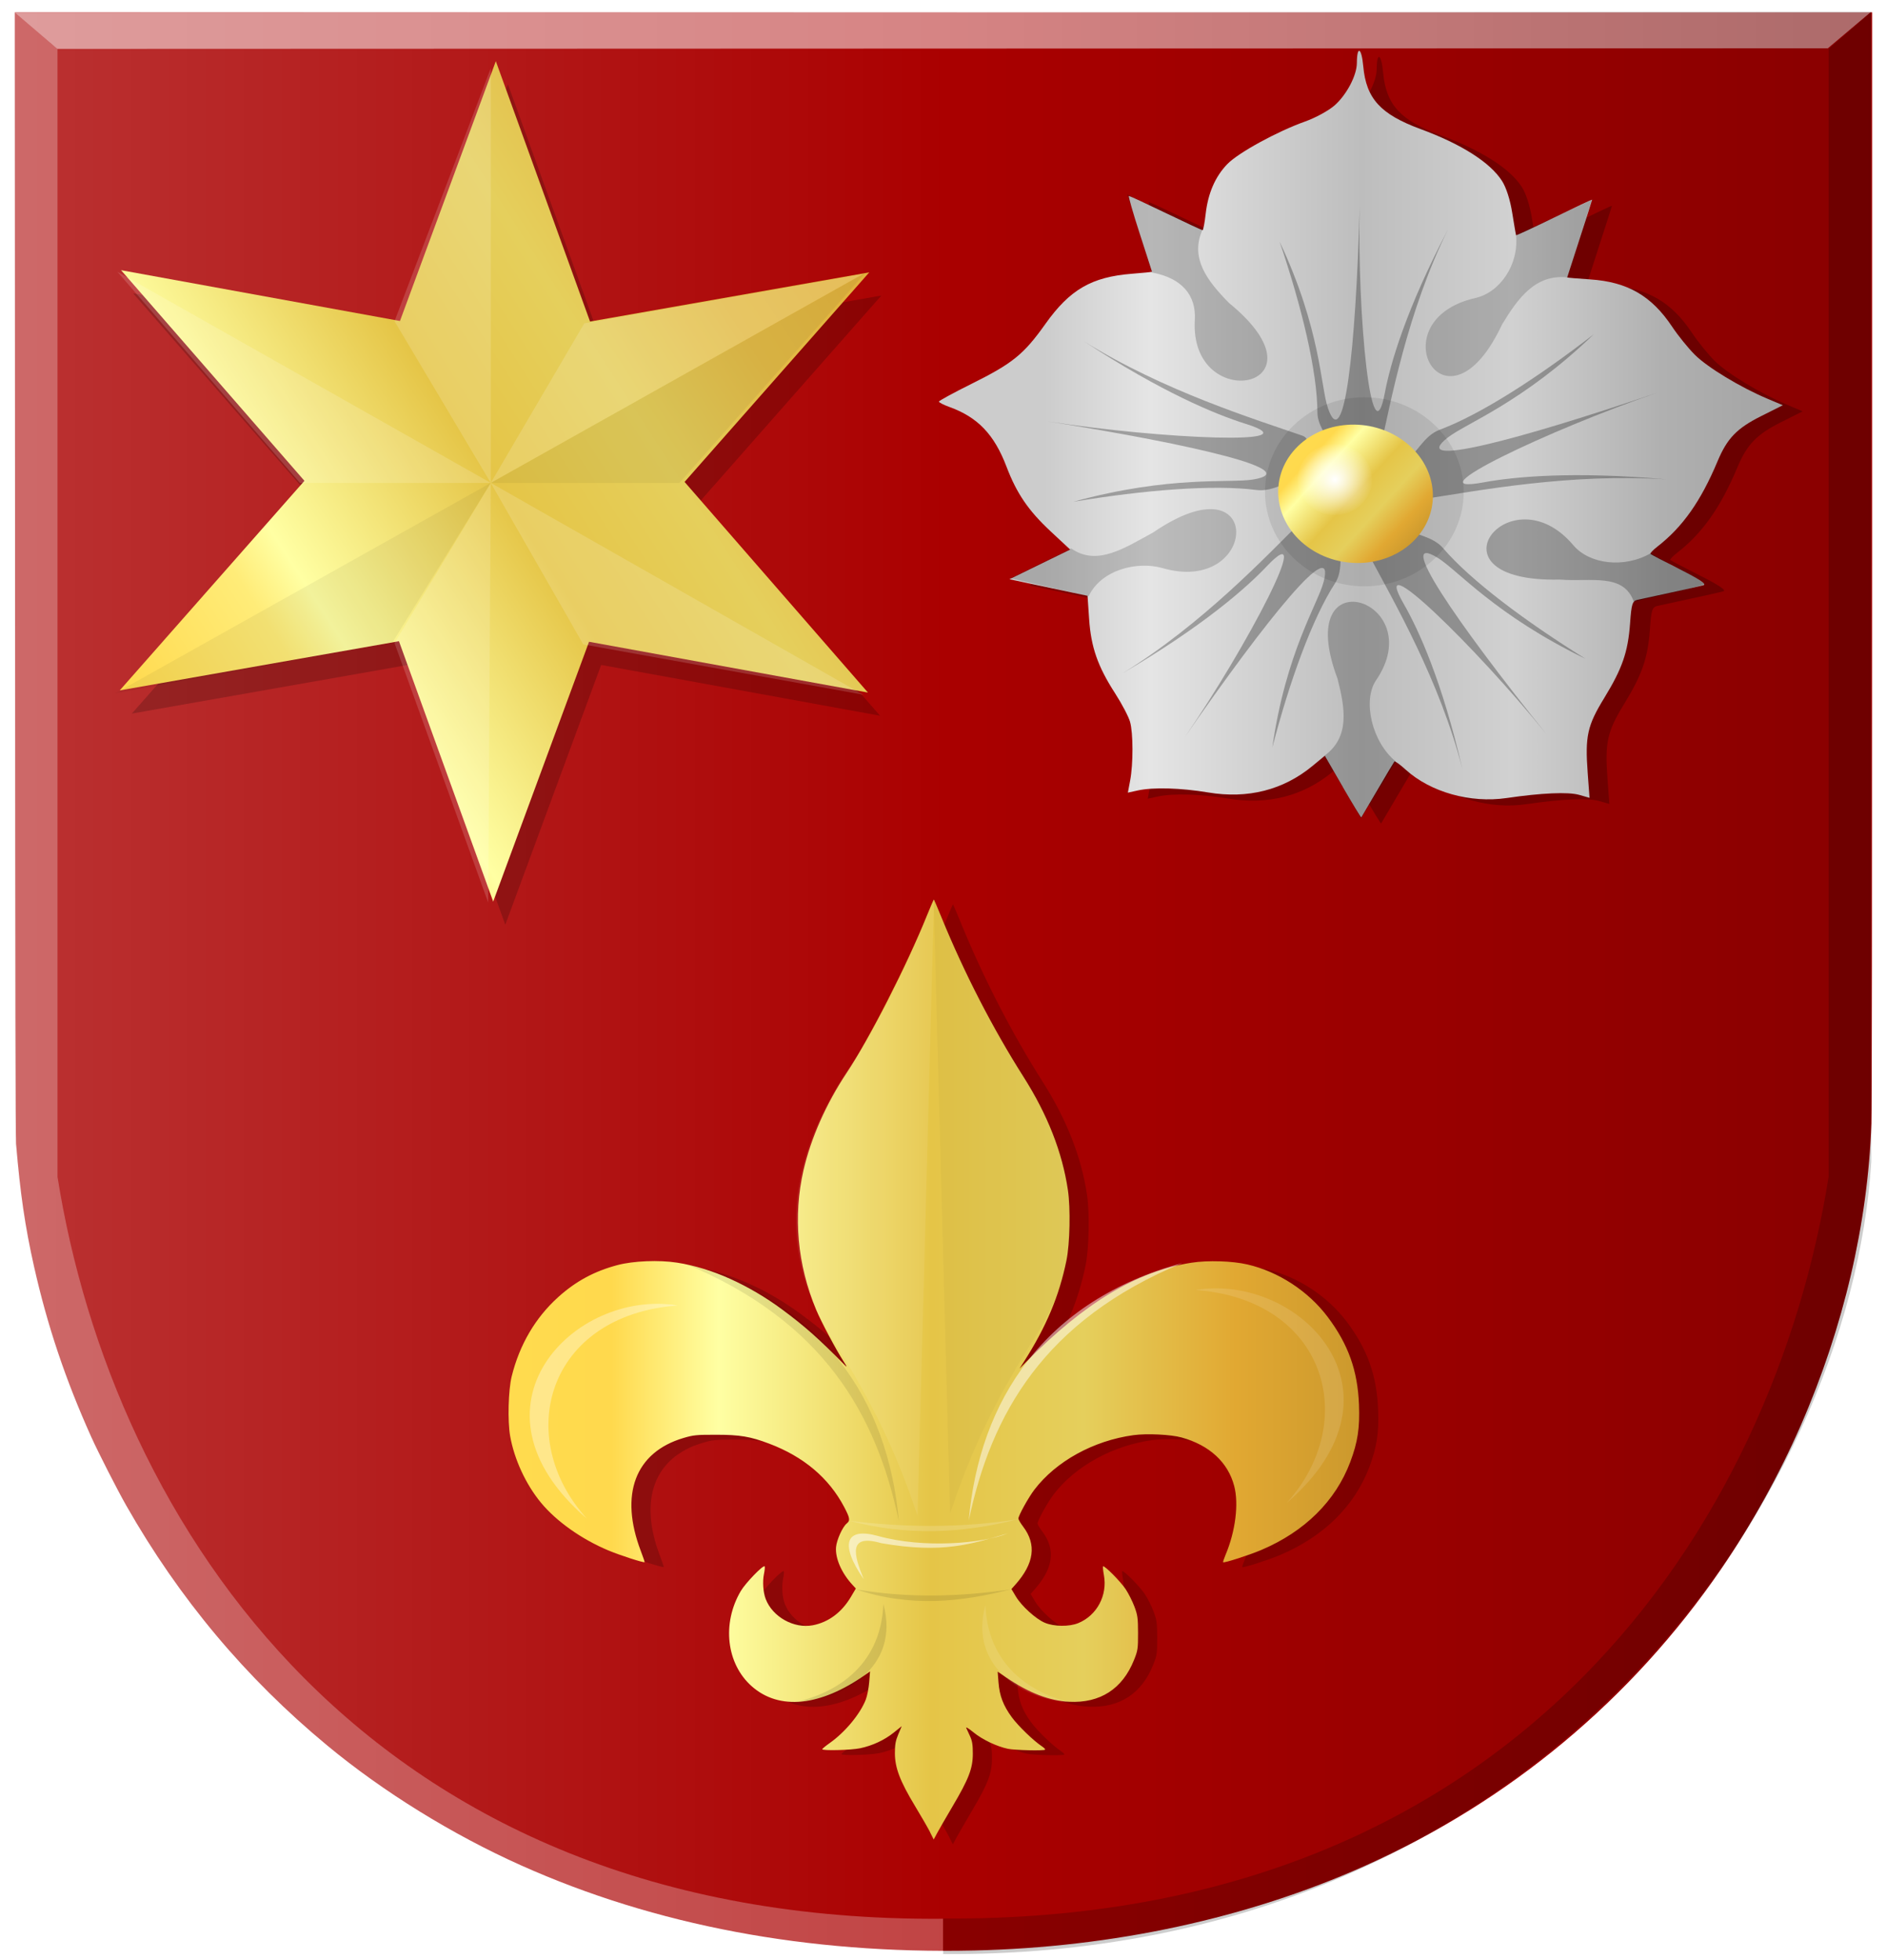 <?xml version="1.0" encoding="UTF-8" standalone="no"?>
<!-- Created with Inkscape (http://www.inkscape.org/) -->

<svg
   xmlns:dc="http://purl.org/dc/elements/1.1/"
   xmlns:cc="http://creativecommons.org/ns#"
   xmlns:rdf="http://www.w3.org/1999/02/22-rdf-syntax-ns#"
   xmlns:svg="http://www.w3.org/2000/svg"
   xmlns="http://www.w3.org/2000/svg"
   xmlns:xlink="http://www.w3.org/1999/xlink"
   xmlns:sodipodi="http://sodipodi.sourceforge.net/DTD/sodipodi-0.dtd"
   xmlns:inkscape="http://www.inkscape.org/namespaces/inkscape"
   width="151.531"
   height="157.475"
   id="svg21480"
   version="1.1"
   inkscape:version="0.48.4 r9939"
   sodipodi:docname="Nieuw document 66">
  <defs
     id="defs21482">
    <radialGradient
       inkscape:collect="always"
       xlink:href="#linearGradient47481-9-9"
       id="radialGradient47487-0-9"
       cx="-4.781"
       cy="438.75"
       fx="-4.781"
       fy="438.75"
       r="5.931"
       gradientTransform="matrix(1,0,0,0.921,0,34.675)"
       gradientUnits="userSpaceOnUse" />
    <linearGradient
       inkscape:collect="always"
       id="linearGradient47481-9-9">
      <stop
         style="stop-color:#ffffff;stop-opacity:1;"
         offset="0"
         id="stop47483-5-5" />
      <stop
         style="stop-color:#ffffff;stop-opacity:0;"
         offset="1"
         id="stop47485-8-3" />
    </linearGradient>
    <filter
       color-interpolation-filters="sRGB"
       inkscape:collect="always"
       id="filter47561-9-0"
       x="-0.15"
       width="1.299"
       y="-0.163"
       height="1.326">
      <feGaussianBlur
         inkscape:collect="always"
         stdDeviation="0.721"
         id="feGaussianBlur47563-0-9" />
    </filter>
    <linearGradient
       inkscape:collect="always"
       xlink:href="#linearGradient4053-4-3-4-5"
       id="linearGradient47479-6-9"
       x1="-10.713"
       y1="438.75"
       x2="1.15"
       y2="438.75"
       gradientUnits="userSpaceOnUse" />
    <linearGradient
       id="linearGradient4053-4-3-4-5">
      <stop
         style="stop-color:#cc992d;stop-opacity:1;"
         offset="0"
         id="stop4055-9-8-7-1" />
      <stop
         style="stop-color:#e1a832;stop-opacity:1;"
         offset="0.143"
         id="stop4057-8-6-2-1" />
      <stop
         id="stop4059-2-9-1-1"
         offset="0.321"
         style="stop-color:#e5cf5c;stop-opacity:1;" />
      <stop
         style="stop-color:#e5c547;stop-opacity:1;"
         offset="0.5"
         id="stop4061-4-8-4-2" />
      <stop
         id="stop4063-5-6-9-3"
         offset="0.75"
         style="stop-color:#ffffa3;stop-opacity:1;" />
      <stop
         style="stop-color:#ffd94d;stop-opacity:1;"
         offset="0.875"
         id="stop4065-2-6-9-3" />
      <stop
         id="stop4067-9-2-0-9"
         offset="1"
         style="stop-color:#ffdb4e;stop-opacity:1;" />
    </linearGradient>
    <filter
       color-interpolation-filters="sRGB"
       inkscape:collect="always"
       id="filter72068-2-9-8-7"
       x="-0.12"
       width="1.24"
       y="-0.12"
       height="1.24">
      <feGaussianBlur
         inkscape:collect="always"
         stdDeviation="0.734"
         id="feGaussianBlur72070-4-2-1-2" />
    </filter>
    <linearGradient
       y2="433.431"
       x2="26.158"
       y1="433.431"
       x1="-36.225"
       gradientTransform="matrix(-1.087,0,0,1.034,385.25,0.027)"
       gradientUnits="userSpaceOnUse"
       id="linearGradient72135-9-0-3"
       xlink:href="#linearGradient4070-6-8-5-3"
       inkscape:collect="always" />
    <linearGradient
       id="linearGradient4070-6-8-5-3">
      <stop
         style="stop-color:#a3a3a3;stop-opacity:1;"
         offset="0"
         id="stop4072-2-3-5-0" />
      <stop
         style="stop-color:#b0b0b0;stop-opacity:1;"
         offset="0.143"
         id="stop4074-8-2-4" />
      <stop
         id="stop4076-8-5-7-8"
         offset="0.321"
         style="stop-color:#d1d1d1;stop-opacity:1;" />
      <stop
         style="stop-color:#bdbdbd;stop-opacity:1;"
         offset="0.5"
         id="stop4078-1-6-4" />
      <stop
         id="stop4080-6-9-7-3"
         offset="0.75"
         style="stop-color:#e5e5e5;stop-opacity:1;" />
      <stop
         style="stop-color:#cccccc;stop-opacity:1;"
         offset="0.875"
         id="stop4082-8-8-9" />
      <stop
         id="stop4084-7-6-7-2"
         offset="1"
         style="stop-color:#cccccc;stop-opacity:1;" />
    </linearGradient>
    <linearGradient
       y2="921.61"
       x2="1143.514"
       y1="921.61"
       x1="1042.86"
       gradientUnits="userSpaceOnUse"
       id="linearGradient19692-4"
       xlink:href="#linearGradient7293-4-5-5-0-9"
       inkscape:collect="always" />
    <linearGradient
       id="linearGradient7293-4-5-5-0-9">
      <stop
         style="stop-color:#b58e30;stop-opacity:1;"
         offset="0"
         id="stop24834-6-0" />
      <stop
         id="stop24882-7-5"
         offset="0"
         style="stop-color:#b58e30;stop-opacity:1;" />
      <stop
         id="stop24880-2-7"
         offset="0"
         style="stop-color:#b58e30;stop-opacity:1;" />
      <stop
         id="stop24878-8-4"
         offset="0"
         style="stop-color:#b58e30;stop-opacity:1;" />
      <stop
         id="stop24876-0-7"
         offset="0"
         style="stop-color:#b58e30;stop-opacity:1;" />
      <stop
         id="stop24874-0-6"
         offset="0"
         style="stop-color:#b68f30;stop-opacity:1;" />
      <stop
         id="stop24872-6-6"
         offset="0"
         style="stop-color:#b79030;stop-opacity:1;" />
      <stop
         id="stop24870-8-3"
         offset="0"
         style="stop-color:#ba9231;stop-opacity:1;" />
      <stop
         id="stop24868-3-0"
         offset="0"
         style="stop-color:#c09633;stop-opacity:1;" />
      <stop
         id="stop24866-0-9"
         offset="0"
         style="stop-color:#cb9f36;stop-opacity:1;" />
      <stop
         id="stop24864-6-0"
         offset="0"
         style="stop-color:#e2b13c;stop-opacity:1;" />
      <stop
         id="stop24862-4-8"
         offset="0"
         style="stop-color:#e2b13c;stop-opacity:1;" />
      <stop
         id="stop24860-3-0"
         offset="0"
         style="stop-color:#e2b13c;stop-opacity:1;" />
      <stop
         id="stop24858-7-1"
         offset="0"
         style="stop-color:#e2b13c;stop-opacity:1;" />
      <stop
         id="stop24856-0-5"
         offset="0"
         style="stop-color:#e2b13c;stop-opacity:1;" />
      <stop
         id="stop24854-5-1"
         offset="0"
         style="stop-color:#e2b13c;stop-opacity:1;" />
      <stop
         id="stop24852-2-0"
         offset="0.001"
         style="stop-color:#e2b13c;stop-opacity:1;" />
      <stop
         id="stop24850-0-3"
         offset="0.001"
         style="stop-color:#e2b13c;stop-opacity:1;" />
      <stop
         id="stop24848-7-9"
         offset="0.003"
         style="stop-color:#e2b13c;stop-opacity:1;" />
      <stop
         id="stop24846-5-5"
         offset="0.005"
         style="stop-color:#e2b13c;stop-opacity:1;" />
      <stop
         id="stop24844-6-8"
         offset="0.01"
         style="stop-color:#e2b13c;stop-opacity:1;" />
      <stop
         id="stop24842-1-9"
         offset="0.02"
         style="stop-color:#e2b23d;stop-opacity:1;" />
      <stop
         id="stop24840-8-6"
         offset="0.04"
         style="stop-color:#e2b33e;stop-opacity:1;" />
      <stop
         id="stop24838-1-2"
         offset="0.08"
         style="stop-color:#e2b641;stop-opacity:1;" />
      <stop
         style="stop-color:#e3bb47;stop-opacity:1;"
         offset="0.161"
         id="stop24830-8-5" />
      <stop
         style="stop-color:#e5cf5c;stop-opacity:1;"
         offset="0.321"
         id="stop8194-1-0-7-5-7" />
      <stop
         id="stop7301-0-2-2-6-6"
         offset="0.5"
         style="stop-color:#e5c547;stop-opacity:1;" />
      <stop
         style="stop-color:#f2e275;stop-opacity:1;"
         offset="0.625"
         id="stop24826-5-3" />
      <stop
         style="stop-color:#ffffa3;stop-opacity:1;"
         offset="0.75"
         id="stop7303-5-9-4-9-8" />
      <stop
         id="stop24832-2-5"
         offset="0.781"
         style="stop-color:#fff58d;stop-opacity:1;" />
      <stop
         id="stop24828-6-9"
         offset="0.812"
         style="stop-color:#ffec78;stop-opacity:1;" />
      <stop
         id="stop7526-6-9-6-5-3"
         offset="1"
         style="stop-color:#ffd94d;stop-opacity:1;" />
    </linearGradient>
    <linearGradient
       y2="-1637.964"
       x2="1006.942"
       y1="-1637.964"
       x1="378.285"
       gradientTransform="matrix(-0.109,0,0,0.097,431.707,681.563)"
       gradientUnits="userSpaceOnUse"
       id="linearGradient11991-0-0"
       xlink:href="#linearGradient4053-4-8-2-2"
       inkscape:collect="always" />
    <linearGradient
       id="linearGradient4053-4-8-2-2">
      <stop
         style="stop-color:#cc992d;stop-opacity:1;"
         offset="0"
         id="stop4055-9-7-4-5" />
      <stop
         style="stop-color:#e1a832;stop-opacity:1;"
         offset="0.143"
         id="stop4057-8-6-1-1" />
      <stop
         id="stop4059-2-1-0-5"
         offset="0.321"
         style="stop-color:#e5cf5c;stop-opacity:1;" />
      <stop
         style="stop-color:#e5c547;stop-opacity:1;"
         offset="0.5"
         id="stop4061-4-7-3-7" />
      <stop
         id="stop4063-5-2-7-7"
         offset="0.75"
         style="stop-color:#ffffa3;stop-opacity:1;" />
      <stop
         style="stop-color:#ffd94d;stop-opacity:1;"
         offset="0.875"
         id="stop4065-2-3-3-9" />
      <stop
         id="stop4067-9-7-9-4"
         offset="1"
         style="stop-color:#ffdb4e;stop-opacity:1;" />
    </linearGradient>
    <linearGradient
       y2="78.148"
       x2="21.327"
       y1="78.148"
       x1="-60.991"
       gradientTransform="matrix(0.917,0,0,0.857,338.042,425.419)"
       gradientUnits="userSpaceOnUse"
       id="linearGradient9454-5-8-7-1-4-8-1-3"
       xlink:href="#linearGradient4497-2-6-7-4-3-7-9-1-3-1-4-9-4-3-6-3-7-1-7-91-5-7-2"
       inkscape:collect="always" />
    <linearGradient
       inkscape:collect="always"
       id="linearGradient4497-2-6-7-4-3-7-9-1-3-1-4-9-4-3-6-3-7-1-7-91-5-7-2">
      <stop
         style="stop-color:#ffffff;stop-opacity:1;"
         offset="0"
         id="stop4499-3-8-4-7-4-9-9-9-0-3-8-1-3-3-5-6-5-1-4-2-7-4-1" />
      <stop
         style="stop-color:#ffffff;stop-opacity:0;"
         offset="1"
         id="stop4501-3-5-3-3-1-5-7-7-0-9-6-3-9-4-0-1-8-5-0-5-6-0-2" />
    </linearGradient>
    <linearGradient
       y2="76.131"
       x2="-51.395"
       y1="76.131"
       x1="-133.712"
       gradientTransform="matrix(-0.914,0,0,0.857,309.964,427.1)"
       gradientUnits="userSpaceOnUse"
       id="linearGradient8314-9-0-1-9-2"
       xlink:href="#linearGradient3944-0-4-9-6-8-2-3-8-6-1-6-0-6-8-6-8-4-2-3-6-2-7-4-8-8-4-8"
       inkscape:collect="always" />
    <linearGradient
       inkscape:collect="always"
       id="linearGradient3944-0-4-9-6-8-2-3-8-6-1-6-0-6-8-6-8-4-2-3-6-2-7-4-8-8-4-8">
      <stop
         style="stop-color:#000000;stop-opacity:1;"
         offset="0"
         id="stop3946-9-5-7-1-0-7-1-4-5-3-9-9-1-8-0-0-3-0-1-2-5-6-8-3-9-8-8" />
      <stop
         style="stop-color:#000000;stop-opacity:0;"
         offset="1"
         id="stop3948-4-5-3-8-6-2-2-5-1-8-8-0-3-0-2-8-1-0-9-1-7-1-8-9-2-8-8" />
    </linearGradient>
  </defs>
  <sodipodi:namedview
     id="base"
     pagecolor="#ffffff"
     bordercolor="#666666"
     borderopacity="1.0"
     inkscape:pageopacity="0.0"
     inkscape:pageshadow="2"
     inkscape:zoom="0.35"
     inkscape:cx="93.625"
     inkscape:cy="38.487363"
     inkscape:document-units="px"
     inkscape:current-layer="layer1"
     showgrid="false"
     fit-margin-top="0"
     fit-margin-left="0"
     fit-margin-right="0"
     fit-margin-bottom="0"
     inkscape:window-width="1600"
     inkscape:window-height="837"
     inkscape:window-x="-8"
     inkscape:window-y="-8"
     inkscape:window-maximized="1" />
  <g
     inkscape:label="Laag 1"
     inkscape:groupmode="layer"
     id="layer1"
     transform="translate(-281.375,-413.375)">
    <path
       style="fill:#aa0000;fill-opacity:1"
       d="m 359.575,570.084 c 11.212,-0.249 22.048,-2.589 31.441,-6.789 11.653,-5.21 21.447,-13.371 28.642,-23.865 2.455,-3.581 4.676,-7.587 6.414,-11.57 3.433,-7.869 5.375,-16.173 5.664,-24.219 0.033,-0.929 0.053,-17.695 0.054,-45.374 l 0,-43.901 -74.61,0 -74.61,0 0.016,45.058 c 0.013,34.742 0.032,45.239 0.082,45.847 0.328,3.961 0.726,6.684 1.442,9.861 1.074,4.767 2.52,9.072 4.593,13.681 0.558,1.24 2.096,4.258 2.812,5.515 4.261,7.49 9.61,13.873 16.177,19.305 4.502,3.724 10.031,7.141 15.546,9.609 10.792,4.83 23.045,7.136 36.336,6.841 z"
       id="path4428"
       inkscape:connector-curvature="0" />
    <path
       style="fill:#ffffff;fill-opacity:0.519;stroke:#000000;stroke-width:0.886px;stroke-linecap:butt;stroke-linejoin:miter;stroke-opacity:0"
       d="m 282.564,414.37 3.414,2.933 142.257,-0.05 3.471,-2.929 z"
       id="path4533-2-0-7"
       inkscape:connector-curvature="0"
       sodipodi:nodetypes="ccccc" />
    <path
       style="fill:#ffffff;fill-opacity:0.266;stroke:#000000;stroke-width:0.886px;stroke-linecap:butt;stroke-linejoin:miter;stroke-opacity:0"
       d="m 282.573,414.359 3.423,2.964 0,90.607 c 4.393,27.675 24.851,59.947 71.145,59.604 l 0,2.853 c -48.703,0.535 -72.964,-36.203 -74.568,-63.659 z"
       id="path4509-9-6-3-0-4"
       sodipodi:nodetypes="ccccccc"
       inkscape:connector-curvature="0" />
    <path
       style="fill:#000000;fill-opacity:0.196;stroke:#000000;stroke-width:0.886px;stroke-linecap:butt;stroke-linejoin:miter;stroke-opacity:0"
       d="m 431.721,414.337 -3.423,2.964 0,90.607 c -4.393,27.675 -24.851,59.947 -71.145,59.604 l 0,2.853 c 47.424,0.375 72.872,-36.169 74.568,-63.659 z"
       id="path4509-9-2-6-0"
       sodipodi:nodetypes="ccccccc"
       inkscape:connector-curvature="0" />
    <path
       style="opacity:0.196;fill:url(#linearGradient8314-9-0-1-9-2);fill-opacity:1;stroke:#000000;stroke-width:0.885px;stroke-linecap:butt;stroke-linejoin:miter;stroke-opacity:0"
       d="m 357.394,414.323 74.321,0 0,88.165 c -0.394,29.113 -22.873,66.819 -74.321,67.865 z"
       id="path2836-17-9-5-8-1-0"
       sodipodi:nodetypes="ccccc"
       inkscape:connector-curvature="0" />
    <path
       style="opacity:0.196;fill:url(#linearGradient9454-5-8-7-1-4-8-1-3);fill-opacity:1;stroke:#000000;stroke-width:0.886px;stroke-linecap:butt;stroke-linejoin:miter;stroke-opacity:0"
       d="m 357.14,414.371 -74.568,0 0,88.164 c 0.405,29.17 23.149,68.017 74.568,67.865 l 0,-156.029 z"
       id="path2836-17-4-4-3-5"
       sodipodi:nodetypes="ccccc"
       inkscape:connector-curvature="0" />
    <path
       sodipodi:type="star"
       style="fill:#000000;fill-opacity:0.193;stroke:#000000;stroke-width:0.3;stroke-miterlimit:4;stroke-opacity:0;stroke-dasharray:none"
       id="path18112"
       sodipodi:sides="6"
       sodipodi:cx="1093.1871"
       sodipodi:cy="921.60968"
       sodipodi:r1="50.219517"
       sodipodi:r2="22.096588"
       sodipodi:arg1="1.0062269"
       sodipodi:arg2="1.5298257"
       inkscape:flatsided="false"
       inkscape:rounded="0"
       inkscape:randomized="0"
       d="m 1120.057,964.036 -25.965,-20.348 -24.212,22.405 4.64,-32.661 -31.51,-9.766 30.605,-12.312 -7.297,-32.171 25.965,20.348 24.212,-22.405 -4.64,32.661 31.51,9.766 -30.605,12.312 z"
       transform="matrix(-0.585,0.358,0.368,0.569,622.441,-461.845)" />
    <path
       style="fill:#000000;fill-opacity:0.189"
       d="m 357.645,560.974 c -0.161,-0.319 -0.71,-1.271 -1.22,-2.116 -1.205,-1.997 -1.611,-3.066 -1.611,-4.24 0,-0.693 0.056,-1.001 0.274,-1.517 l 0.274,-0.648 -0.642,0.516 c -0.747,0.601 -1.715,1.051 -2.704,1.258 -0.721,0.151 -3.038,0.209 -3.038,0.076 0,-0.04 0.277,-0.269 0.614,-0.507 1.219,-0.86 2.434,-2.325 2.881,-3.474 0.114,-0.291 0.238,-0.921 0.276,-1.4 l 0.069,-0.87 -0.371,0.262 c -3.622,2.553 -6.924,2.889 -9.137,0.93 -2.035,-1.802 -2.409,-5.046 -0.88,-7.646 0.377,-0.64 1.784,-2.101 1.916,-1.987 0.036,0.031 0.012,0.313 -0.054,0.628 -0.124,0.597 -0.063,1.458 0.142,1.995 0.549,1.439 2.269,2.399 3.781,2.111 1.265,-0.241 2.329,-1.035 3.07,-2.29 l 0.392,-0.664 -0.268,-0.29 c -0.88,-0.951 -1.398,-2.139 -1.323,-3.031 0.05,-0.585 0.523,-1.633 0.86,-1.904 0.293,-0.235 0.26,-0.438 -0.22,-1.346 -1.219,-2.309 -3.251,-4.024 -6.006,-5.065 -1.531,-0.579 -2.36,-0.717 -4.278,-0.717 -1.597,0 -1.811,0.022 -2.618,0.261 -3.881,1.149 -5.155,4.537 -3.42,9.09 0.181,0.474 0.316,0.872 0.302,0.885 -0.074,0.066 -2.005,-0.559 -2.934,-0.95 -2.145,-0.903 -4.162,-2.335 -5.397,-3.831 -1.213,-1.47 -2.138,-3.469 -2.473,-5.344 -0.214,-1.203 -0.15,-3.695 0.124,-4.801 0.633,-2.554 1.906,-4.72 3.748,-6.379 1.408,-1.268 2.899,-2.071 4.754,-2.563 1.268,-0.336 3.323,-0.42 4.775,-0.195 2.744,0.424 5.763,1.769 8.465,3.773 1.822,1.35 2.97,2.372 5.054,4.495 0.162,0.165 0.129,0.074 -0.106,-0.29 -0.622,-0.963 -1.822,-3.218 -2.223,-4.179 -1.519,-3.642 -1.872,-7.521 -1.022,-11.222 0.589,-2.567 1.818,-5.342 3.454,-7.802 1.842,-2.77 4.868,-8.701 6.476,-12.696 0.284,-0.706 0.531,-1.27 0.548,-1.255 0.017,0.015 0.298,0.68 0.624,1.476 1.813,4.431 4.111,8.897 6.569,12.764 1.937,3.048 3.123,6.071 3.572,9.106 0.217,1.465 0.159,4.307 -0.116,5.649 -0.584,2.859 -1.617,5.319 -3.427,8.159 l -0.339,0.531 0.523,-0.53 c 4.703,-4.764 8.925,-7.296 13.297,-7.974 1.311,-0.203 3.271,-0.141 4.488,0.142 2.503,0.582 4.891,2.145 6.45,4.221 1.653,2.202 2.404,4.308 2.51,7.042 0.073,1.877 -0.1,3.011 -0.701,4.607 -1.181,3.137 -3.655,5.583 -7.148,7.069 -0.961,0.408 -2.982,1.058 -3.064,0.985 -0.023,-0.021 0.064,-0.289 0.194,-0.597 0.797,-1.892 1.073,-4.102 0.691,-5.54 -0.505,-1.902 -1.989,-3.268 -4.224,-3.888 -0.862,-0.239 -2.801,-0.332 -3.871,-0.185 -3.204,0.44 -6.205,2.091 -7.95,4.373 -0.481,0.629 -1.29,2.089 -1.29,2.327 0,0.08 0.171,0.37 0.379,0.645 1.093,1.443 0.892,2.956 -0.618,4.659 l -0.319,0.36 0.361,0.605 c 0.452,0.758 1.602,1.801 2.318,2.102 0.747,0.314 1.957,0.328 2.685,0.031 1.501,-0.612 2.368,-2.235 2.064,-3.864 -0.066,-0.356 -0.096,-0.669 -0.066,-0.696 0.107,-0.095 1.413,1.224 1.816,1.833 0.226,0.341 0.541,0.968 0.701,1.393 0.258,0.687 0.29,0.922 0.294,2.124 0,1.265 -0.018,1.405 -0.327,2.177 -0.929,2.32 -2.721,3.474 -5.203,3.351 -1.592,-0.079 -3.241,-0.711 -5.024,-1.925 l -0.725,-0.493 0.066,0.859 c 0.083,1.081 0.384,1.868 1.075,2.808 0.515,0.701 1.736,1.88 2.416,2.333 0.173,0.116 0.287,0.236 0.251,0.268 -0.112,0.099 -2.447,0.044 -2.986,-0.07 -0.908,-0.193 -2.053,-0.74 -2.762,-1.319 -0.372,-0.304 -0.636,-0.466 -0.588,-0.36 0.049,0.106 0.189,0.41 0.311,0.676 0.172,0.372 0.222,0.693 0.219,1.4 0,1.185 -0.331,2.031 -1.632,4.234 -0.522,0.884 -1.076,1.843 -1.23,2.131 l -0.28,0.523 -0.293,-0.58 z"
       id="path10456-82"
       inkscape:connector-curvature="0" />
    <path
       style="fill:url(#linearGradient11991-0-0);fill-opacity:1"
       d="m 356.107,560.582 c -0.161,-0.319 -0.71,-1.271 -1.22,-2.116 -1.205,-1.997 -1.611,-3.065 -1.611,-4.24 0,-0.693 0.056,-1.001 0.274,-1.517 l 0.274,-0.648 -0.642,0.516 c -0.747,0.601 -1.715,1.051 -2.704,1.258 -0.721,0.151 -3.038,0.209 -3.038,0.076 0,-0.04 0.277,-0.269 0.614,-0.507 1.219,-0.86 2.434,-2.325 2.881,-3.474 0.114,-0.291 0.238,-0.921 0.276,-1.4 l 0.069,-0.87 -0.371,0.262 c -3.622,2.553 -6.924,2.889 -9.137,0.93 -2.035,-1.802 -2.409,-5.046 -0.88,-7.646 0.377,-0.64 1.784,-2.101 1.916,-1.987 0.036,0.031 0.012,0.313 -0.054,0.628 -0.124,0.597 -0.063,1.458 0.142,1.995 0.549,1.439 2.269,2.399 3.781,2.111 1.265,-0.241 2.329,-1.035 3.07,-2.29 l 0.392,-0.664 -0.268,-0.29 c -0.88,-0.951 -1.398,-2.139 -1.323,-3.031 0.05,-0.585 0.523,-1.633 0.86,-1.904 0.293,-0.235 0.26,-0.438 -0.22,-1.346 -1.218,-2.31 -3.251,-4.024 -6.006,-5.065 -1.531,-0.579 -2.36,-0.717 -4.278,-0.717 -1.598,0 -1.811,0.022 -2.618,0.261 -3.881,1.149 -5.155,4.538 -3.42,9.09 0.181,0.474 0.316,0.872 0.302,0.885 -0.074,0.066 -2.005,-0.559 -2.934,-0.95 -2.145,-0.903 -4.162,-2.334 -5.397,-3.831 -1.213,-1.47 -2.138,-3.469 -2.473,-5.345 -0.214,-1.203 -0.15,-3.695 0.124,-4.801 0.633,-2.554 1.906,-4.72 3.749,-6.379 1.408,-1.268 2.899,-2.072 4.754,-2.563 1.268,-0.336 3.323,-0.42 4.775,-0.195 2.744,0.424 5.763,1.77 8.465,3.773 1.822,1.35 2.97,2.372 5.054,4.495 0.162,0.165 0.129,0.074 -0.106,-0.29 -0.622,-0.963 -1.822,-3.218 -2.223,-4.179 -1.519,-3.642 -1.872,-7.521 -1.022,-11.222 0.589,-2.567 1.818,-5.342 3.454,-7.802 1.842,-2.77 4.868,-8.701 6.476,-12.696 0.284,-0.706 0.531,-1.27 0.548,-1.255 0.017,0.015 0.298,0.68 0.624,1.476 1.813,4.431 4.111,8.897 6.569,12.764 1.937,3.048 3.123,6.072 3.572,9.106 0.217,1.465 0.159,4.307 -0.116,5.649 -0.584,2.859 -1.617,5.319 -3.427,8.159 l -0.339,0.531 0.523,-0.53 c 4.703,-4.764 8.925,-7.296 13.297,-7.974 1.311,-0.203 3.271,-0.141 4.488,0.142 2.503,0.582 4.891,2.145 6.45,4.221 1.653,2.202 2.404,4.308 2.51,7.042 0.073,1.877 -0.1,3.011 -0.701,4.607 -1.181,3.137 -3.655,5.583 -7.148,7.069 -0.961,0.409 -2.982,1.058 -3.064,0.985 -0.023,-0.021 0.064,-0.289 0.194,-0.597 0.797,-1.892 1.073,-4.102 0.691,-5.54 -0.505,-1.902 -1.989,-3.268 -4.224,-3.888 -0.862,-0.239 -2.801,-0.332 -3.871,-0.185 -3.204,0.44 -6.205,2.091 -7.951,4.373 -0.481,0.629 -1.29,2.089 -1.29,2.327 0,0.08 0.17,0.37 0.379,0.645 1.093,1.443 0.892,2.956 -0.618,4.659 l -0.32,0.36 0.361,0.605 c 0.452,0.758 1.602,1.801 2.318,2.102 0.747,0.314 1.957,0.328 2.685,0.031 1.501,-0.612 2.368,-2.235 2.064,-3.864 -0.066,-0.356 -0.096,-0.669 -0.066,-0.696 0.107,-0.095 1.413,1.224 1.816,1.833 0.226,0.341 0.541,0.968 0.701,1.393 0.258,0.687 0.29,0.922 0.294,2.124 0,1.265 -0.017,1.405 -0.327,2.177 -0.929,2.32 -2.721,3.474 -5.203,3.351 -1.592,-0.079 -3.241,-0.711 -5.024,-1.925 l -0.725,-0.493 0.066,0.859 c 0.083,1.081 0.384,1.868 1.075,2.808 0.515,0.701 1.736,1.88 2.416,2.333 0.173,0.116 0.287,0.236 0.252,0.267 -0.112,0.099 -2.447,0.044 -2.986,-0.07 -0.908,-0.193 -2.053,-0.74 -2.762,-1.319 -0.372,-0.304 -0.636,-0.466 -0.588,-0.36 0.049,0.106 0.189,0.41 0.311,0.676 0.171,0.372 0.222,0.693 0.219,1.4 0,1.185 -0.331,2.031 -1.632,4.234 -0.522,0.884 -1.076,1.843 -1.23,2.131 l -0.28,0.523 -0.293,-0.58 z"
       id="path10456-8-9"
       inkscape:connector-curvature="0" />
    <path
       style="fill:#ffffff;fill-opacity:0.16;stroke:#000000;stroke-width:0.102px;stroke-linecap:butt;stroke-linejoin:miter;stroke-opacity:0"
       d="m 349.638,535.563 c 4.675,0.569 9.178,0.554 13.484,-0.123 -4.495,1.163 -8.989,1.32 -13.484,0.123 z"
       id="path11874-5-4"
       inkscape:connector-curvature="0"
       sodipodi:nodetypes="ccc" />
    <path
       style="fill:#000000;fill-opacity:0.104;stroke:#000000;stroke-width:0.102px;stroke-linecap:butt;stroke-linejoin:miter;stroke-opacity:0"
       d="m 350.164,541.071 c 4.257,0.722 8.368,0.587 12.404,0 -3.955,1.01 -8.009,1.464 -12.404,0 z"
       id="path11876-8-4"
       inkscape:connector-curvature="0"
       sodipodi:nodetypes="ccc" />
    <path
       style="fill:#ffffff;fill-opacity:0.552;stroke:#000000;stroke-width:0.102px;stroke-linecap:butt;stroke-linejoin:miter;stroke-opacity:0"
       d="m 362.36,536.566 c -2.009,0.809 -6.747,1.243 -10.454,0.21 -2.589,-0.721 -3.099,0.632 -1.136,3.476 -0.798,-1.964 -1.287,-3.679 1.406,-2.896 4.987,0.869 7.243,0.066 10.184,-0.79 z"
       id="path11878-5-8"
       inkscape:connector-curvature="0"
       sodipodi:nodetypes="csccc" />
    <path
       style="fill:#000000;fill-opacity:0.09;stroke:#000000;stroke-width:0.102px;stroke-linecap:butt;stroke-linejoin:miter;stroke-opacity:0"
       d="m 336.431,514.906 c 11.062,3.01 16.297,10.983 17.166,20.706 -1.794,-8.57 -6.048,-16.096 -17.166,-20.706 z"
       id="path11880-87-2"
       inkscape:connector-curvature="0"
       sodipodi:nodetypes="ccc" />
    <path
       style="fill:#ffffff;fill-opacity:0.491;stroke:#000000;stroke-width:0.102px;stroke-linecap:butt;stroke-linejoin:miter;stroke-opacity:0"
       d="m 376.373,514.848 c -11.062,3.01 -16.297,10.983 -17.166,20.706 1.794,-8.57 6.048,-16.096 17.166,-20.706 z"
       id="path11880-8-3-7"
       inkscape:connector-curvature="0"
       sodipodi:nodetypes="ccc" />
    <path
       style="fill:#ffffff;fill-opacity:0.08;stroke:#000000;stroke-width:0.102px;stroke-linecap:butt;stroke-linejoin:miter;stroke-opacity:0"
       d="m 356.422,485.592 c -1.748,4.197 -3.53,8.394 -6.147,12.591 -6.293,8.754 -6.131,16.286 -2.059,22.708 3.228,5.092 5.206,9.201 6.877,14.278 z"
       id="path11900-3-2"
       inkscape:connector-curvature="0"
       sodipodi:nodetypes="ccscc" />
    <path
       style="fill:#000000;fill-opacity:0.033;stroke:#000000;stroke-width:0.102px;stroke-linecap:butt;stroke-linejoin:miter;stroke-opacity:0"
       d="m 356.381,485.416 c 1.748,4.197 3.53,8.394 6.147,12.591 6.293,8.754 6.131,16.286 2.059,22.708 -3.228,5.092 -5.206,9.201 -6.877,14.278 z"
       id="path11900-8-1-5"
       inkscape:connector-curvature="0"
       sodipodi:nodetypes="ccscc" />
    <path
       style="fill:#ffffff;fill-opacity:0.344;stroke:#000000;stroke-width:0.102px;stroke-linecap:butt;stroke-linejoin:miter;stroke-opacity:0"
       d="m 335.826,518.26 c -8.336,-1.372 -17.682,8.171 -7.31,17.116 -5.928,-6.561 -3.192,-16.332 7.31,-17.116 z"
       id="path11920-0-8"
       inkscape:connector-curvature="0"
       sodipodi:nodetypes="ccc" />
    <path
       style="fill:#ffffff;fill-opacity:0.118;stroke:#000000;stroke-width:0.102px;stroke-linecap:butt;stroke-linejoin:miter;stroke-opacity:0"
       d="m 377.442,517.015 c 8.336,-1.372 17.681,8.171 7.309,17.116 5.928,-6.561 3.192,-16.332 -7.309,-17.116 z"
       id="path11920-1-8-4"
       inkscape:connector-curvature="0"
       sodipodi:nodetypes="ccc" />
    <path
       style="fill:#000000;fill-opacity:0.113;stroke:#000000;stroke-width:0.102px;stroke-linecap:butt;stroke-linejoin:miter;stroke-opacity:0"
       d="m 345.624,550.047 c 2.394,-0.595 6.502,-2.457 6.728,-7.796 1.388,5.116 -3.334,7.663 -6.728,7.796 z"
       id="path11940-1-7"
       inkscape:connector-curvature="0"
       sodipodi:nodetypes="ccc" />
    <path
       style="fill:#ffffff;fill-opacity:0.113;stroke:#000000;stroke-width:0.102px;stroke-linecap:butt;stroke-linejoin:miter;stroke-opacity:0"
       d="m 367.275,550.133 c -2.394,-0.595 -6.502,-2.457 -6.728,-7.796 -1.388,5.116 3.334,7.663 6.728,7.796 z"
       id="path11940-6-0-3"
       inkscape:connector-curvature="0"
       sodipodi:nodetypes="ccc" />
    <path
       sodipodi:type="star"
       style="fill:url(#linearGradient19692-4);fill-opacity:1;stroke:#000000;stroke-width:0.3;stroke-miterlimit:4;stroke-opacity:0;stroke-dasharray:none"
       id="path18112-2"
       sodipodi:sides="6"
       sodipodi:cx="1093.1871"
       sodipodi:cy="921.60968"
       sodipodi:r1="50.219517"
       sodipodi:r2="22.096588"
       sodipodi:arg1="1.0062269"
       sodipodi:arg2="1.5298257"
       inkscape:flatsided="false"
       inkscape:rounded="0"
       inkscape:randomized="0"
       d="m 1120.057,964.036 -25.965,-20.348 -24.212,22.405 4.64,-32.661 -31.51,-9.766 30.605,-12.312 -7.297,-32.171 25.965,20.348 24.212,-22.405 -4.64,32.661 31.51,9.766 -30.605,12.312 z"
       transform="matrix(-0.585,0.358,0.368,0.569,621.468,-463.707)" />
    <path
       style="fill:#ffffff;fill-opacity:0.156;stroke:#000000;stroke-width:1px;stroke-linecap:butt;stroke-linejoin:miter;stroke-opacity:0"
       d="m 320.807,418.851 -7.734,20.329 7.734,12.993 -30.008,-16.971 14.672,16.971 15.335,0 -7.734,12.861 7.528,20.857 0.206,-33.718 7.435,12.975 22.485,4.039 -29.919,-17.015 29.919,-16.794 -22.406,3.977 -7.513,12.816 z"
       id="path19775"
       inkscape:connector-curvature="0" />
    <path
       style="fill:#000000;fill-opacity:0.052;stroke:#000000;stroke-width:1px;stroke-linecap:butt;stroke-linejoin:miter;stroke-opacity:0"
       d="m 290.616,469.086 30.19,-16.913 30.096,-16.882 -14.938,16.882 -15.159,0 -7.878,12.788 z"
       id="path19777"
       inkscape:connector-curvature="0" />
    <path
       style="fill:#000000;fill-opacity:0.243"
       d="m 390.857,477.084 -1.446,-2.499 -0.991,0.819 c -2.339,1.934 -5.205,2.662 -8.383,2.128 -2.171,-0.365 -4.426,-0.429 -5.644,-0.162 l -0.805,0.177 0.184,-0.98 c 0.251,-1.336 0.248,-3.803 -0.01,-4.712 -0.114,-0.411 -0.657,-1.445 -1.206,-2.296 -1.384,-2.147 -1.926,-3.693 -2.079,-5.932 l -0.13,-1.895 -1.135,-0.239 c -0.624,-0.132 -2.036,-0.431 -3.137,-0.665 l -2.002,-0.426 2.44,-1.192 2.44,-1.192 -1.579,-1.472 c -1.772,-1.652 -2.721,-3.041 -3.531,-5.173 -0.991,-2.608 -2.312,-3.989 -4.607,-4.817 -0.459,-0.166 -0.832,-0.358 -0.829,-0.427 0,-0.069 1.179,-0.71 2.613,-1.423 3.314,-1.648 4.202,-2.368 5.943,-4.817 1.961,-2.76 3.711,-3.774 6.951,-4.03 0.887,-0.07 1.612,-0.143 1.612,-0.161 0,-0.019 -0.443,-1.397 -0.985,-3.063 -0.542,-1.666 -0.934,-3.029 -0.871,-3.029 0.063,0 1.399,0.619 2.968,1.376 1.57,0.757 2.898,1.376 2.953,1.376 0.055,0 0.166,-0.585 0.247,-1.301 0.191,-1.674 0.771,-3.009 1.744,-4.012 0.885,-0.912 4.006,-2.62 6.245,-3.417 0.833,-0.296 1.9,-0.879 2.371,-1.295 0.969,-0.856 1.783,-2.406 1.788,-3.407 0.01,-1.441 0.377,-1.249 0.514,0.267 0.235,2.595 1.387,3.857 4.598,5.039 3.287,1.21 5.595,2.679 6.548,4.167 0.343,0.535 0.656,1.514 0.825,2.582 0.15,0.946 0.289,1.747 0.308,1.78 0.019,0.033 1.401,-0.608 3.071,-1.424 1.67,-0.816 3.037,-1.458 3.037,-1.427 0,0.031 -0.45,1.442 -1.001,3.134 -0.55,1.692 -1.001,3.093 -1.001,3.112 0,0.019 0.826,0.089 1.835,0.155 3.011,0.199 4.944,1.315 6.607,3.816 0.471,0.708 1.291,1.721 1.823,2.249 1.012,1.007 3.637,2.597 5.793,3.509 l 1.269,0.536 -1.747,0.877 c -1.953,0.98 -2.727,1.783 -3.503,3.635 -1.341,3.201 -2.804,5.274 -4.827,6.845 -0.355,0.275 -0.605,0.542 -0.556,0.592 0.049,0.05 1.117,0.609 2.372,1.242 1.529,0.77 2.153,1.189 1.89,1.268 -0.216,0.064 -1.393,0.33 -2.616,0.591 -1.223,0.261 -2.435,0.523 -2.692,0.584 -0.412,0.096 -0.484,0.322 -0.596,1.891 -0.165,2.298 -0.626,3.63 -2.076,5.997 -1.357,2.214 -1.546,3.066 -1.33,6.004 l 0.148,2.017 -0.839,-0.239 c -0.875,-0.249 -3.015,-0.155 -5.827,0.257 -2.911,0.426 -6.107,-0.472 -8.099,-2.275 -0.457,-0.414 -0.867,-0.713 -0.91,-0.664 -0.043,0.048 -0.652,1.068 -1.352,2.267 -0.7,1.198 -1.291,2.2 -1.313,2.227 -0.022,0.026 -0.691,-1.077 -1.487,-2.451 z"
       id="path71919-1-0"
       inkscape:connector-curvature="0" />
    <path
       style="fill:url(#linearGradient72135-9-0-3);fill-opacity:1"
       d="m 389.263,476.594 -1.446,-2.499 -0.991,0.819 c -2.339,1.934 -5.205,2.662 -8.383,2.128 -2.171,-0.365 -4.426,-0.429 -5.644,-0.162 l -0.805,0.177 0.184,-0.98 c 0.251,-1.336 0.248,-3.803 -0.01,-4.712 -0.115,-0.411 -0.657,-1.445 -1.206,-2.296 -1.384,-2.146 -1.926,-3.693 -2.079,-5.932 l -0.13,-1.895 -1.135,-0.239 c -0.624,-0.132 -2.036,-0.431 -3.137,-0.665 l -2.002,-0.426 2.44,-1.192 2.44,-1.192 -1.579,-1.472 c -1.773,-1.652 -2.721,-3.042 -3.531,-5.173 -0.991,-2.608 -2.312,-3.989 -4.607,-4.817 -0.459,-0.166 -0.832,-0.358 -0.829,-0.427 0,-0.069 1.179,-0.71 2.613,-1.423 3.314,-1.648 4.202,-2.368 5.943,-4.818 1.961,-2.76 3.711,-3.774 6.951,-4.03 0.887,-0.07 1.612,-0.142 1.612,-0.161 0,-0.019 -0.443,-1.397 -0.985,-3.063 -0.542,-1.666 -0.934,-3.029 -0.871,-3.029 0.063,0 1.399,0.619 2.968,1.376 1.57,0.757 2.898,1.376 2.953,1.376 0.055,0 0.166,-0.585 0.247,-1.301 0.191,-1.674 0.771,-3.009 1.744,-4.012 0.884,-0.912 4.006,-2.62 6.245,-3.417 0.833,-0.296 1.9,-0.879 2.371,-1.295 0.969,-0.856 1.784,-2.406 1.789,-3.407 0.01,-1.441 0.377,-1.249 0.514,0.267 0.235,2.595 1.387,3.857 4.598,5.039 3.287,1.21 5.595,2.679 6.548,4.167 0.343,0.535 0.656,1.514 0.825,2.582 0.15,0.946 0.289,1.747 0.308,1.78 0.019,0.033 1.401,-0.608 3.071,-1.424 1.67,-0.816 3.037,-1.458 3.037,-1.427 0,0.032 -0.45,1.442 -1.001,3.135 -0.55,1.692 -1.001,3.092 -1.001,3.111 0,0.019 0.826,0.089 1.835,0.156 3.011,0.199 4.944,1.315 6.607,3.816 0.471,0.708 1.291,1.721 1.823,2.249 1.012,1.007 3.637,2.597 5.793,3.509 l 1.269,0.536 -1.747,0.876 c -1.953,0.98 -2.727,1.783 -3.503,3.635 -1.341,3.201 -2.804,5.274 -4.827,6.845 -0.355,0.276 -0.605,0.542 -0.556,0.592 0.049,0.05 1.117,0.609 2.372,1.242 1.529,0.77 2.153,1.189 1.89,1.268 -0.216,0.064 -1.393,0.331 -2.616,0.591 -1.223,0.261 -2.435,0.523 -2.692,0.584 -0.412,0.096 -0.484,0.322 -0.596,1.891 -0.165,2.298 -0.626,3.63 -2.076,5.997 -1.357,2.214 -1.546,3.066 -1.33,6.004 l 0.148,2.017 -0.839,-0.239 c -0.875,-0.249 -3.015,-0.155 -5.827,0.257 -2.911,0.426 -6.108,-0.471 -8.099,-2.275 -0.457,-0.414 -0.867,-0.713 -0.91,-0.664 -0.043,0.048 -0.652,1.068 -1.352,2.267 -0.7,1.198 -1.291,2.2 -1.313,2.227 -0.022,0.026 -0.691,-1.077 -1.487,-2.451 z"
       id="path71919-0-0-0"
       inkscape:connector-curvature="0" />
    <path
       style="fill:#000000;fill-opacity:0.201;stroke:#000000;stroke-width:1.06px;stroke-linecap:butt;stroke-linejoin:miter;stroke-opacity:0"
       d="m 373.91,435.265 c 2.47,0.452 3.567,1.861 3.465,3.781 -0.495,7.748 11.196,5.585 2.751,-1.325 -1.747,-1.77 -3.162,-3.602 -2.14,-5.882 l -6.046,-2.844 z"
       id="path71921-2-0-7"
       inkscape:connector-curvature="0"
       sodipodi:nodetypes="cccccc" />
    <path
       style="fill:#000000;fill-opacity:0.173;stroke:#000000;stroke-width:1.06px;stroke-linecap:butt;stroke-linejoin:miter;stroke-opacity:0"
       d="m 403.178,432.246 c 0.256,2.381 -1.28,4.608 -3.243,5.067 -7.942,1.776 -2.404,11.808 2.125,2.126 1.28,-2.101 2.669,-4.054 5.258,-3.778 l 1.942,-6.213 z"
       id="path71921-0-37-4-2"
       inkscape:connector-curvature="0"
       sodipodi:nodetypes="cccccc" />
    <path
       style="fill:#000000;fill-opacity:0.178;stroke:#000000;stroke-width:1.06px;stroke-linecap:butt;stroke-linejoin:miter;stroke-opacity:0"
       d="m 368.841,461.276 c 1.042,-2.178 3.957,-2.815 5.895,-2.269 7.798,2.28 8.339,-9.04 -0.706,-2.856 -2.219,1.199 -4.502,2.767 -6.591,1.285 l -4.9,2.397 z"
       id="path71921-0-5-2-5-5"
       inkscape:connector-curvature="0"
       sodipodi:nodetypes="cccccc" />
    <path
       style="fill:#000000;fill-opacity:0.224;stroke:#000000;stroke-width:1.06px;stroke-linecap:butt;stroke-linejoin:miter;stroke-opacity:0"
       d="m 393.519,474.554 c -1.913,-1.554 -2.683,-4.882 -1.597,-6.503 4.454,-6.503 -6.833,-10.119 -3.08,-0.141 0.599,2.36 1.013,4.685 -1.06,6.187 l 2.938,5.037 z"
       id="path71921-0-3-0-6-5"
       inkscape:connector-curvature="0"
       sodipodi:nodetypes="cccccc" />
    <path
       style="fill:#000000;fill-opacity:0.257;stroke:#000000;stroke-width:1.06px;stroke-linecap:butt;stroke-linejoin:miter;stroke-opacity:0"
       d="m 414.006,457.822 c -2.152,1.239 -4.925,0.872 -6.201,-0.619 -5.087,-6.068 -12.245,2.988 -1.11,2.737 2.543,0.201 5.112,-0.556 5.958,1.789 1.774,-0.497 4.186,-0.882 5.663,-1.426 -0.692,-0.62 -1.673,-1.058 -2.627,-1.512 z"
       id="path71921-0-57-7-36-2"
       inkscape:connector-curvature="0"
       sodipodi:nodetypes="ccccccc" />
    <path
       style="fill:#000000;fill-opacity:0.29;stroke:#000000;stroke-width:1.06px;stroke-linecap:butt;stroke-linejoin:miter;stroke-opacity:0"
       d="m 384.183,432.785 c 1.788,5.25 3.029,10.419 3.043,13.745 0.01,1.314 1.231,2.361 1.665,3.622 l 1.825,0 c 0.461,-0.75 1.374,0.091 1.569,-0.78 0.828,-3.69 2.164,-10.979 5.444,-17.592 -3.395,6.477 -4.649,10.824 -5.09,13.165 -1.059,5.617 -2.229,-6.256 -2.019,-14.993 -0.315,11.546 -1.248,19.988 -2.548,16.225 -0.599,-1.735 -0.564,-6.334 -3.889,-13.392 z"
       id="path71973-76-4-1"
       inkscape:connector-curvature="0"
       sodipodi:nodetypes="csccscscsc" />
    <path
       style="fill:#000000;fill-opacity:0.29;stroke:#000000;stroke-width:1.06px;stroke-linecap:butt;stroke-linejoin:miter;stroke-opacity:0"
       d="m 367.605,453.69 c 5.713,-0.951 11.266,-1.398 14.73,-0.947 1.368,0.178 2.629,-0.83 4.002,-1.063 l 0.255,-1.72 c -0.717,-0.539 0.286,-1.282 -0.593,-1.587 -3.725,-1.295 -11.124,-3.572 -17.549,-7.585 6.266,4.103 10.616,5.891 12.99,6.633 5.698,1.782 -6.822,1.226 -15.886,-0.191 11.972,1.909 20.628,3.967 16.531,4.666 -1.889,0.322 -6.671,-0.353 -14.48,1.794 z"
       id="path71973-7-1-67-4"
       inkscape:connector-curvature="0"
       sodipodi:nodetypes="csccscscsc" />
    <path
       style="fill:#000000;fill-opacity:0.29;stroke:#000000;stroke-width:1.06px;stroke-linecap:butt;stroke-linejoin:miter;stroke-opacity:0"
       d="m 409.418,440.238 c -4.5,3.483 -9.117,6.451 -12.372,7.665 -1.286,0.479 -1.869,1.945 -2.948,2.785 l 0.659,1.619 c 0.902,0.138 0.407,1.252 1.332,1.11 3.915,-0.599 11.542,-2.046 19.208,-1.525 -7.574,-0.673 -12.288,-0.214 -14.741,0.24 -5.888,1.09 5.326,-4.237 13.965,-7.207 -11.43,3.891 -20.041,6.113 -16.822,3.601 1.484,-1.158 6.004,-2.789 11.72,-8.288 z"
       id="path71973-4-7-6-8"
       inkscape:connector-curvature="0"
       sodipodi:nodetypes="csccscscsc" />
    <path
       style="fill:#000000;fill-opacity:0.29;stroke:#000000;stroke-width:1.06px;stroke-linecap:butt;stroke-linejoin:miter;stroke-opacity:0"
       d="m 383.599,473.436 c 1.394,-5.357 3.208,-10.37 5.041,-13.202 0.724,-1.119 0.265,-2.624 0.595,-3.912 l -1.55,-0.917 c -0.808,0.406 -1.117,-0.767 -1.766,-0.125 -2.75,2.718 -7.929,8.239 -14.383,12.208 6.477,-3.796 9.954,-6.859 11.627,-8.625 4.016,-4.239 -1.578,6.433 -6.603,13.748 6.673,-9.648 12.149,-16.35 11.165,-12.501 -0.454,1.774 -3.035,5.663 -4.126,13.327 z"
       id="path71973-43-5-3-6"
       inkscape:connector-curvature="0"
       sodipodi:nodetypes="csccscscsc" />
    <path
       style="fill:#000000;fill-opacity:0.29;stroke:#000000;stroke-width:1.06px;stroke-linecap:butt;stroke-linejoin:miter;stroke-opacity:0"
       d="m 408.756,466.298 c -4.855,-3.019 -9.231,-6.303 -11.436,-8.883 -0.871,-1.019 -2.516,-1.103 -3.685,-1.825 l -1.421,1.09 c 0.136,0.859 -1.129,0.75 -0.707,1.545 1.79,3.367 5.559,9.839 7.367,16.946 -1.629,-7.07 -3.522,-11.203 -4.722,-13.288 -2.881,-5.005 5.862,3.539 11.463,10.466 -7.371,-9.177 -12.214,-16.306 -8.72,-14.152 1.611,0.993 4.618,4.594 11.862,8.103 z"
       id="path71973-3-6-9-4"
       inkscape:connector-curvature="0"
       sodipodi:nodetypes="csccscscsc" />
    <path
       transform="matrix(1.087,0,0,1.034,396.192,0.027)"
       sodipodi:type="arc"
       style="opacity:0.544;fill:#000000;fill-opacity:0.29;stroke:#000000;stroke-width:0.3;stroke-miterlimit:4;stroke-opacity:0;stroke-dasharray:none;filter:url(#filter72068-2-9-8-7)"
       id="path72014-7-1-6"
       sodipodi:cx="-4.78125"
       sodipodi:cy="437.96875"
       sodipodi:rx="7.34375"
       sodipodi:ry="7.34375"
       d="m 2.562,437.969 c 0,4.056 -3.288,7.344 -7.344,7.344 -4.056,0 -7.344,-3.288 -7.344,-7.344 0,-4.056 3.288,-7.344 7.344,-7.344 4.056,0 7.344,3.288 7.344,7.344 z" />
    <path
       sodipodi:type="arc"
       style="fill:url(#linearGradient47479-6-9);fill-opacity:1;stroke:#000000;stroke-width:0.3;stroke-miterlimit:4;stroke-opacity:0;stroke-dasharray:none"
       id="path72072-90-4-8"
       sodipodi:cx="-4.78125"
       sodipodi:cy="438.75"
       sodipodi:rx="5.78125"
       sodipodi:ry="5.3125"
       d="m 1,438.75 c 0,2.934 -2.588,5.312 -5.781,5.312 -3.193,0 -5.781,-2.378 -5.781,-5.312 0,-2.934 2.588,-5.312 5.781,-5.312 3.193,0 5.781,2.378 5.781,5.312 z"
       transform="matrix(-0.84,-0.621,0.73,-0.799,65.983,800.641)" />
    <path
       sodipodi:type="arc"
       style="fill:url(#radialGradient47487-0-9);fill-opacity:1;stroke:#000000;stroke-width:0.3;stroke-miterlimit:4;stroke-opacity:0;stroke-dasharray:none;filter:url(#filter47561-9-0)"
       id="path72072-9-8-7-9"
       sodipodi:cx="-4.78125"
       sodipodi:cy="438.75"
       sodipodi:rx="5.78125"
       sodipodi:ry="5.3125"
       d="m 1,438.75 c 0,2.934 -2.588,5.312 -5.781,5.312 -3.193,0 -5.781,-2.378 -5.781,-5.312 0,-2.934 2.588,-5.312 5.781,-5.312 3.193,0 5.781,2.378 5.781,5.312 z"
       transform="matrix(0.519,0,0,0.538,391.101,215.856)" />
  </g>
</svg>
